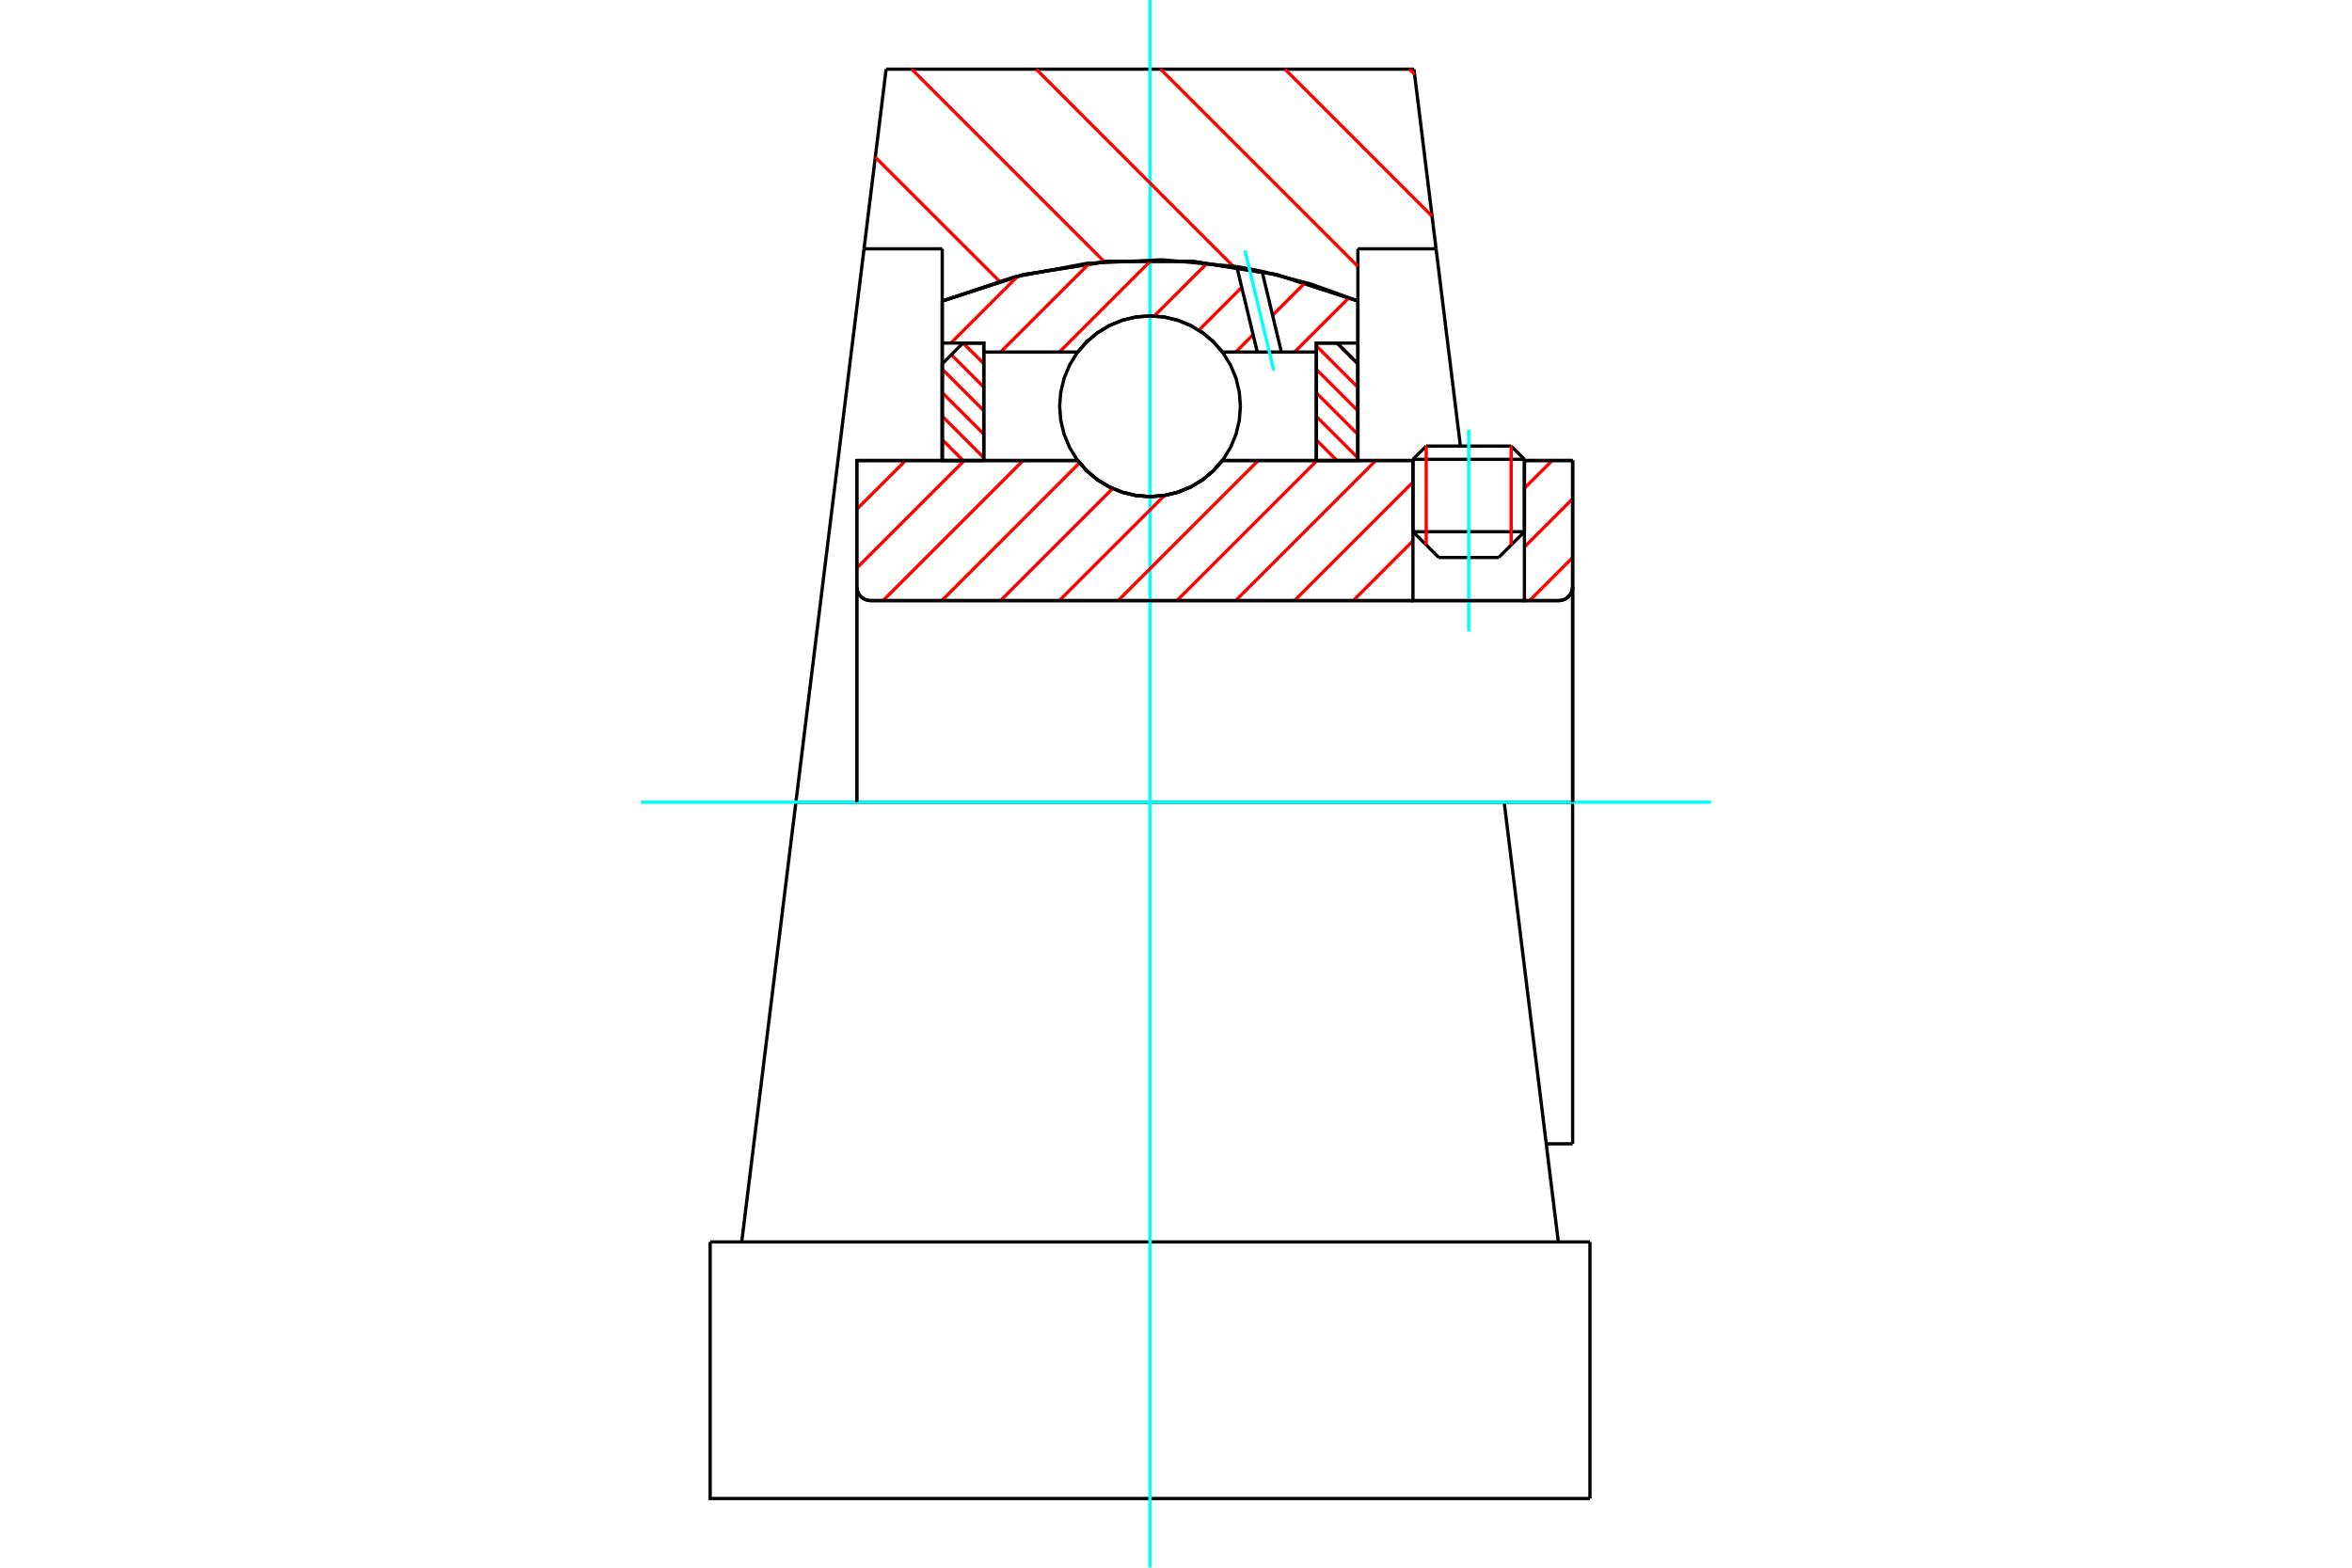 <?xml version="1.0" standalone="no"?>
<!DOCTYPE svg PUBLIC "-//W3C//DTD SVG 1.1//EN"
	"http://www.w3.org/Graphics/SVG/1.1/DTD/svg11.dtd">
<svg xmlns="http://www.w3.org/2000/svg" height="100%" width="100%" viewBox="0 0 36000 24000">
	<rect x="-1800" y="-1200" width="39600" height="26400" style="fill:#FFF"/>
	<g style="fill:none; fill-rule:evenodd" transform="matrix(1 0 0 1 0 0)">
		<g style="fill:none; stroke:#000; stroke-width:50; shape-rendering:geometricPrecision">
			<line x1="23333" y1="7032" x2="21627" y2="7032"/>
			<line x1="21830" y1="6829" x2="23130" y2="6829"/>
			<line x1="21627" y1="8140" x2="23333" y2="8140"/>
			<line x1="22938" y1="8535" x2="22022" y2="8535"/>
			<polyline points="23859,9195 23892,9192 23924,9184 23955,9172 23983,9154 24009,9133 24030,9107 24048,9079 24060,9048 24068,9016 24071,8983"/>
			<line x1="24071" y1="7050" x2="24071" y2="8983"/>
			<line x1="23333" y1="7050" x2="24071" y2="7050"/>
			<line x1="18710" y1="7050" x2="21627" y2="7050"/>
			<polyline points="16496,7050 16637,7210 16801,7347 16984,7457 17182,7537 17390,7587 17603,7603 17816,7587 18024,7537 18222,7457 18405,7347 18569,7210 18710,7050"/>
			<line x1="13114" y1="7050" x2="16496" y2="7050"/>
			<line x1="13114" y1="8983" x2="13114" y2="7050"/>
			<polyline points="13114,8983 13117,9016 13125,9048 13137,9079 13155,9107 13176,9133 13202,9154 13230,9172 13261,9184 13293,9192 13326,9195"/>
			<line x1="23859" y1="9195" x2="13326" y2="9195"/>
			<line x1="24071" y1="12281" x2="23023" y2="12281"/>
			<line x1="24071" y1="8983" x2="24071" y2="12281"/>
			<line x1="24071" y1="17511" x2="24071" y2="12281"/>
			<line x1="13114" y1="8983" x2="13114" y2="12281"/>
			<line x1="21830" y1="6829" x2="21627" y2="7032"/>
			<line x1="23333" y1="7032" x2="23130" y2="6829"/>
			<line x1="22938" y1="8535" x2="23333" y2="8140"/>
			<line x1="21627" y1="8140" x2="22022" y2="8535"/>
			<line x1="21627" y1="7032" x2="21627" y2="8140"/>
			<line x1="23333" y1="8140" x2="23333" y2="7032"/>
			<line x1="23667" y1="17511" x2="24071" y2="17511"/>
			<line x1="23023" y1="12281" x2="12182" y2="12281"/>
			<line x1="13225" y1="3809" x2="13563" y2="1059"/>
			<line x1="14422" y1="3809" x2="13225" y2="3809"/>
			<line x1="14422" y1="4608" x2="14422" y2="3809"/>
			<polyline points="20784,4608 19543,4205 18255,4001 16951,4001 15662,4205 14422,4608"/>
			<line x1="20784" y1="3809" x2="20784" y2="4608"/>
			<line x1="21981" y1="3809" x2="20784" y2="3809"/>
			<line x1="21642" y1="1059" x2="21981" y2="3809"/>
			<line x1="13563" y1="1059" x2="21642" y2="1059"/>
			<line x1="14422" y1="7050" x2="14422" y2="4608"/>
			<line x1="12182" y1="12281" x2="13225" y2="3809"/>
			<line x1="20784" y1="4608" x2="20784" y2="7050"/>
			<line x1="21981" y1="3809" x2="22353" y2="6829"/>
			<line x1="12182" y1="12281" x2="11353" y2="19013"/>
			<line x1="10870" y1="19013" x2="24336" y2="19013"/>
			<line x1="23852" y1="19013" x2="23023" y2="12281"/>
			<polyline points="10870,19013 10870,22941 24336,22941"/>
			<line x1="24336" y1="19013" x2="24336" y2="22941"/>
		</g>
		<g style="fill:none; stroke:#0FF; stroke-width:50; shape-rendering:geometricPrecision">
			<line x1="22480" y1="9667" x2="22480" y2="6578"/>
			<line x1="17603" y1="24000" x2="17603" y2="0"/>
			<line x1="9811" y1="12281" x2="26189" y2="12281"/>
		</g>
		<g style="fill:none; stroke:#F00; stroke-width:50; shape-rendering:geometricPrecision">
			<line x1="21573" y1="1059" x2="21652" y2="1139"/>
			<line x1="19668" y1="1059" x2="21919" y2="3310"/>
			<line x1="17764" y1="1059" x2="20784" y2="4079"/>
			<line x1="15860" y1="1059" x2="18876" y2="4076"/>
			<line x1="13955" y1="1059" x2="16904" y2="4008"/>
			<line x1="13397" y1="2406" x2="15297" y2="4305"/>
		</g>
		<g style="fill:none; stroke:#000; stroke-width:50; shape-rendering:geometricPrecision">
			<polyline points="20784,4608 19543,4205 18255,4001 16951,4001 15662,4205 14422,4608"/>
		</g>
		<g style="fill:none; stroke:#F00; stroke-width:50; shape-rendering:geometricPrecision">
			<line x1="23130" y1="6829" x2="23130" y2="8342"/>
			<line x1="21830" y1="8342" x2="21830" y2="6829"/>
			<line x1="14422" y1="6730" x2="14741" y2="7050"/>
			<line x1="14422" y1="6371" x2="15058" y2="7007"/>
			<line x1="14422" y1="6011" x2="15058" y2="6647"/>
			<line x1="14422" y1="5651" x2="15058" y2="6287"/>
			<line x1="14561" y1="5430" x2="15058" y2="5927"/>
			<line x1="14742" y1="5252" x2="15058" y2="5567"/>
		</g>
		<g style="fill:none; stroke:#000; stroke-width:50; shape-rendering:geometricPrecision">
			<polyline points="15058,7050 15058,5252 14740,5252 14422,5570 14422,7050 15058,7050"/>
		</g>
		<g style="fill:none; stroke:#F00; stroke-width:50; shape-rendering:geometricPrecision">
			<line x1="20465" y1="5252" x2="20784" y2="5571"/>
			<line x1="20148" y1="5294" x2="20784" y2="5931"/>
			<line x1="20148" y1="5654" x2="20784" y2="6290"/>
			<line x1="20148" y1="6014" x2="20784" y2="6650"/>
			<line x1="20148" y1="6374" x2="20784" y2="7010"/>
			<line x1="20148" y1="6734" x2="20463" y2="7050"/>
		</g>
		<g style="fill:none; stroke:#000; stroke-width:50; shape-rendering:geometricPrecision">
			<polyline points="20148,7050 20148,5252 20466,5252 20784,5570 20784,7050 20148,7050"/>
			<polyline points="18986,6219 18969,6003 18919,5792 18836,5591 18722,5406 18581,5241 18416,5100 18231,4987 18030,4904 17819,4853 17603,4836 17386,4853 17175,4904 16975,4987 16790,5100 16624,5241 16483,5406 16370,5591 16287,5792 16236,6003 16219,6219 16236,6436 16287,6647 16370,6848 16483,7033 16624,7198 16790,7339 16975,7452 17175,7535 17386,7586 17603,7603 17819,7586 18030,7535 18231,7452 18416,7339 18581,7198 18722,7033 18836,6848 18919,6647 18969,6436 18986,6219"/>
		</g>
		<g style="fill:none; stroke:#F00; stroke-width:50; shape-rendering:geometricPrecision">
			<line x1="20648" y1="4557" x2="19815" y2="5389"/>
			<line x1="19979" y1="4326" x2="19478" y2="4826"/>
			<line x1="19180" y1="5124" x2="18915" y2="5389"/>
			<line x1="19006" y1="4399" x2="18350" y2="5055"/>
			<line x1="18482" y1="4024" x2="17668" y2="4837"/>
			<line x1="17626" y1="3979" x2="16216" y2="5389"/>
			<line x1="16675" y1="4031" x2="15316" y2="5389"/>
			<line x1="15576" y1="4230" x2="14555" y2="5252"/>
		</g>
		<g style="fill:none; stroke:#000; stroke-width:50; shape-rendering:geometricPrecision">
			<polyline points="14422,7050 14422,5252 14422,4608"/>
			<polyline points="18930,4082 17786,3977 16639,4031 15511,4243 14422,4608"/>
			<polyline points="19317,4154 19124,4116 18930,4082"/>
			<polyline points="20784,4608 20061,4347 19317,4154"/>
			<polyline points="20784,4608 20784,5252 20148,5252 20148,5389 20148,7050"/>
			<polyline points="20148,5389 19613,5389 19244,5389 18710,5389 18569,5229 18405,5092 18222,4982 18024,4901 17816,4852 17603,4836 17390,4852 17182,4901 16984,4982 16801,5092 16637,5229 16496,5389 15058,5389 15058,7050"/>
			<polyline points="15058,5389 15058,5252 14422,5252"/>
			<line x1="20784" y1="5252" x2="20784" y2="7050"/>
		</g>
		<g style="fill:none; stroke:#0FF; stroke-width:50; shape-rendering:geometricPrecision">
			<line x1="19496" y1="5670" x2="19056" y2="3835"/>
		</g>
		<g style="fill:none; stroke:#000; stroke-width:50; shape-rendering:geometricPrecision">
			<line x1="19244" y1="5389" x2="18930" y2="4082"/>
			<line x1="19613" y1="5389" x2="19317" y2="4154"/>
		</g>
		<g style="fill:none; stroke:#F00; stroke-width:50; shape-rendering:geometricPrecision">
			<line x1="24071" y1="8536" x2="23412" y2="9195"/>
			<line x1="24071" y1="7636" x2="23333" y2="8374"/>
			<line x1="23758" y1="7050" x2="23333" y2="7474"/>
			<line x1="21627" y1="9180" x2="21612" y2="9195"/>
			<line x1="21627" y1="8280" x2="20713" y2="9195"/>
			<line x1="21627" y1="7381" x2="19813" y2="9195"/>
			<line x1="21058" y1="7050" x2="18913" y2="9195"/>
			<line x1="20159" y1="7050" x2="18014" y2="9195"/>
			<line x1="19259" y1="7050" x2="17114" y2="9195"/>
			<line x1="17824" y1="7585" x2="16214" y2="9195"/>
			<line x1="17030" y1="7479" x2="15314" y2="9195"/>
			<line x1="16524" y1="7085" x2="14415" y2="9195"/>
			<line x1="15660" y1="7050" x2="13515" y2="9195"/>
			<line x1="14760" y1="7050" x2="13114" y2="8696"/>
			<line x1="13861" y1="7050" x2="13114" y2="7796"/>
		</g>
		<g style="fill:none; stroke:#000; stroke-width:50; shape-rendering:geometricPrecision">
			<line x1="24071" y1="12281" x2="24071" y2="7050"/>
			<polyline points="23859,9195 23892,9192 23924,9184 23955,9172 23983,9154 24009,9133 24030,9107 24048,9079 24060,9048 24068,9016 24071,8983"/>
			<polyline points="23859,9195 23333,9195 23333,7050"/>
			<polyline points="23333,9195 21627,9195 21627,7050"/>
			<line x1="21627" y1="9195" x2="13326" y2="9195"/>
			<polyline points="13114,8983 13117,9016 13125,9048 13137,9079 13155,9107 13176,9133 13202,9154 13230,9172 13261,9184 13293,9192 13326,9195"/>
			<polyline points="13114,8983 13114,7050 13750,7050 16496,7050 16637,7210 16801,7347 16984,7457 17182,7537 17390,7587 17603,7603 17816,7587 18024,7537 18222,7457 18405,7347 18569,7210 18710,7050 21627,7050"/>
			<line x1="23333" y1="7050" x2="24071" y2="7050"/>
			<line x1="13114" y1="12281" x2="13114" y2="8983"/>
		</g>
	</g>
</svg>
